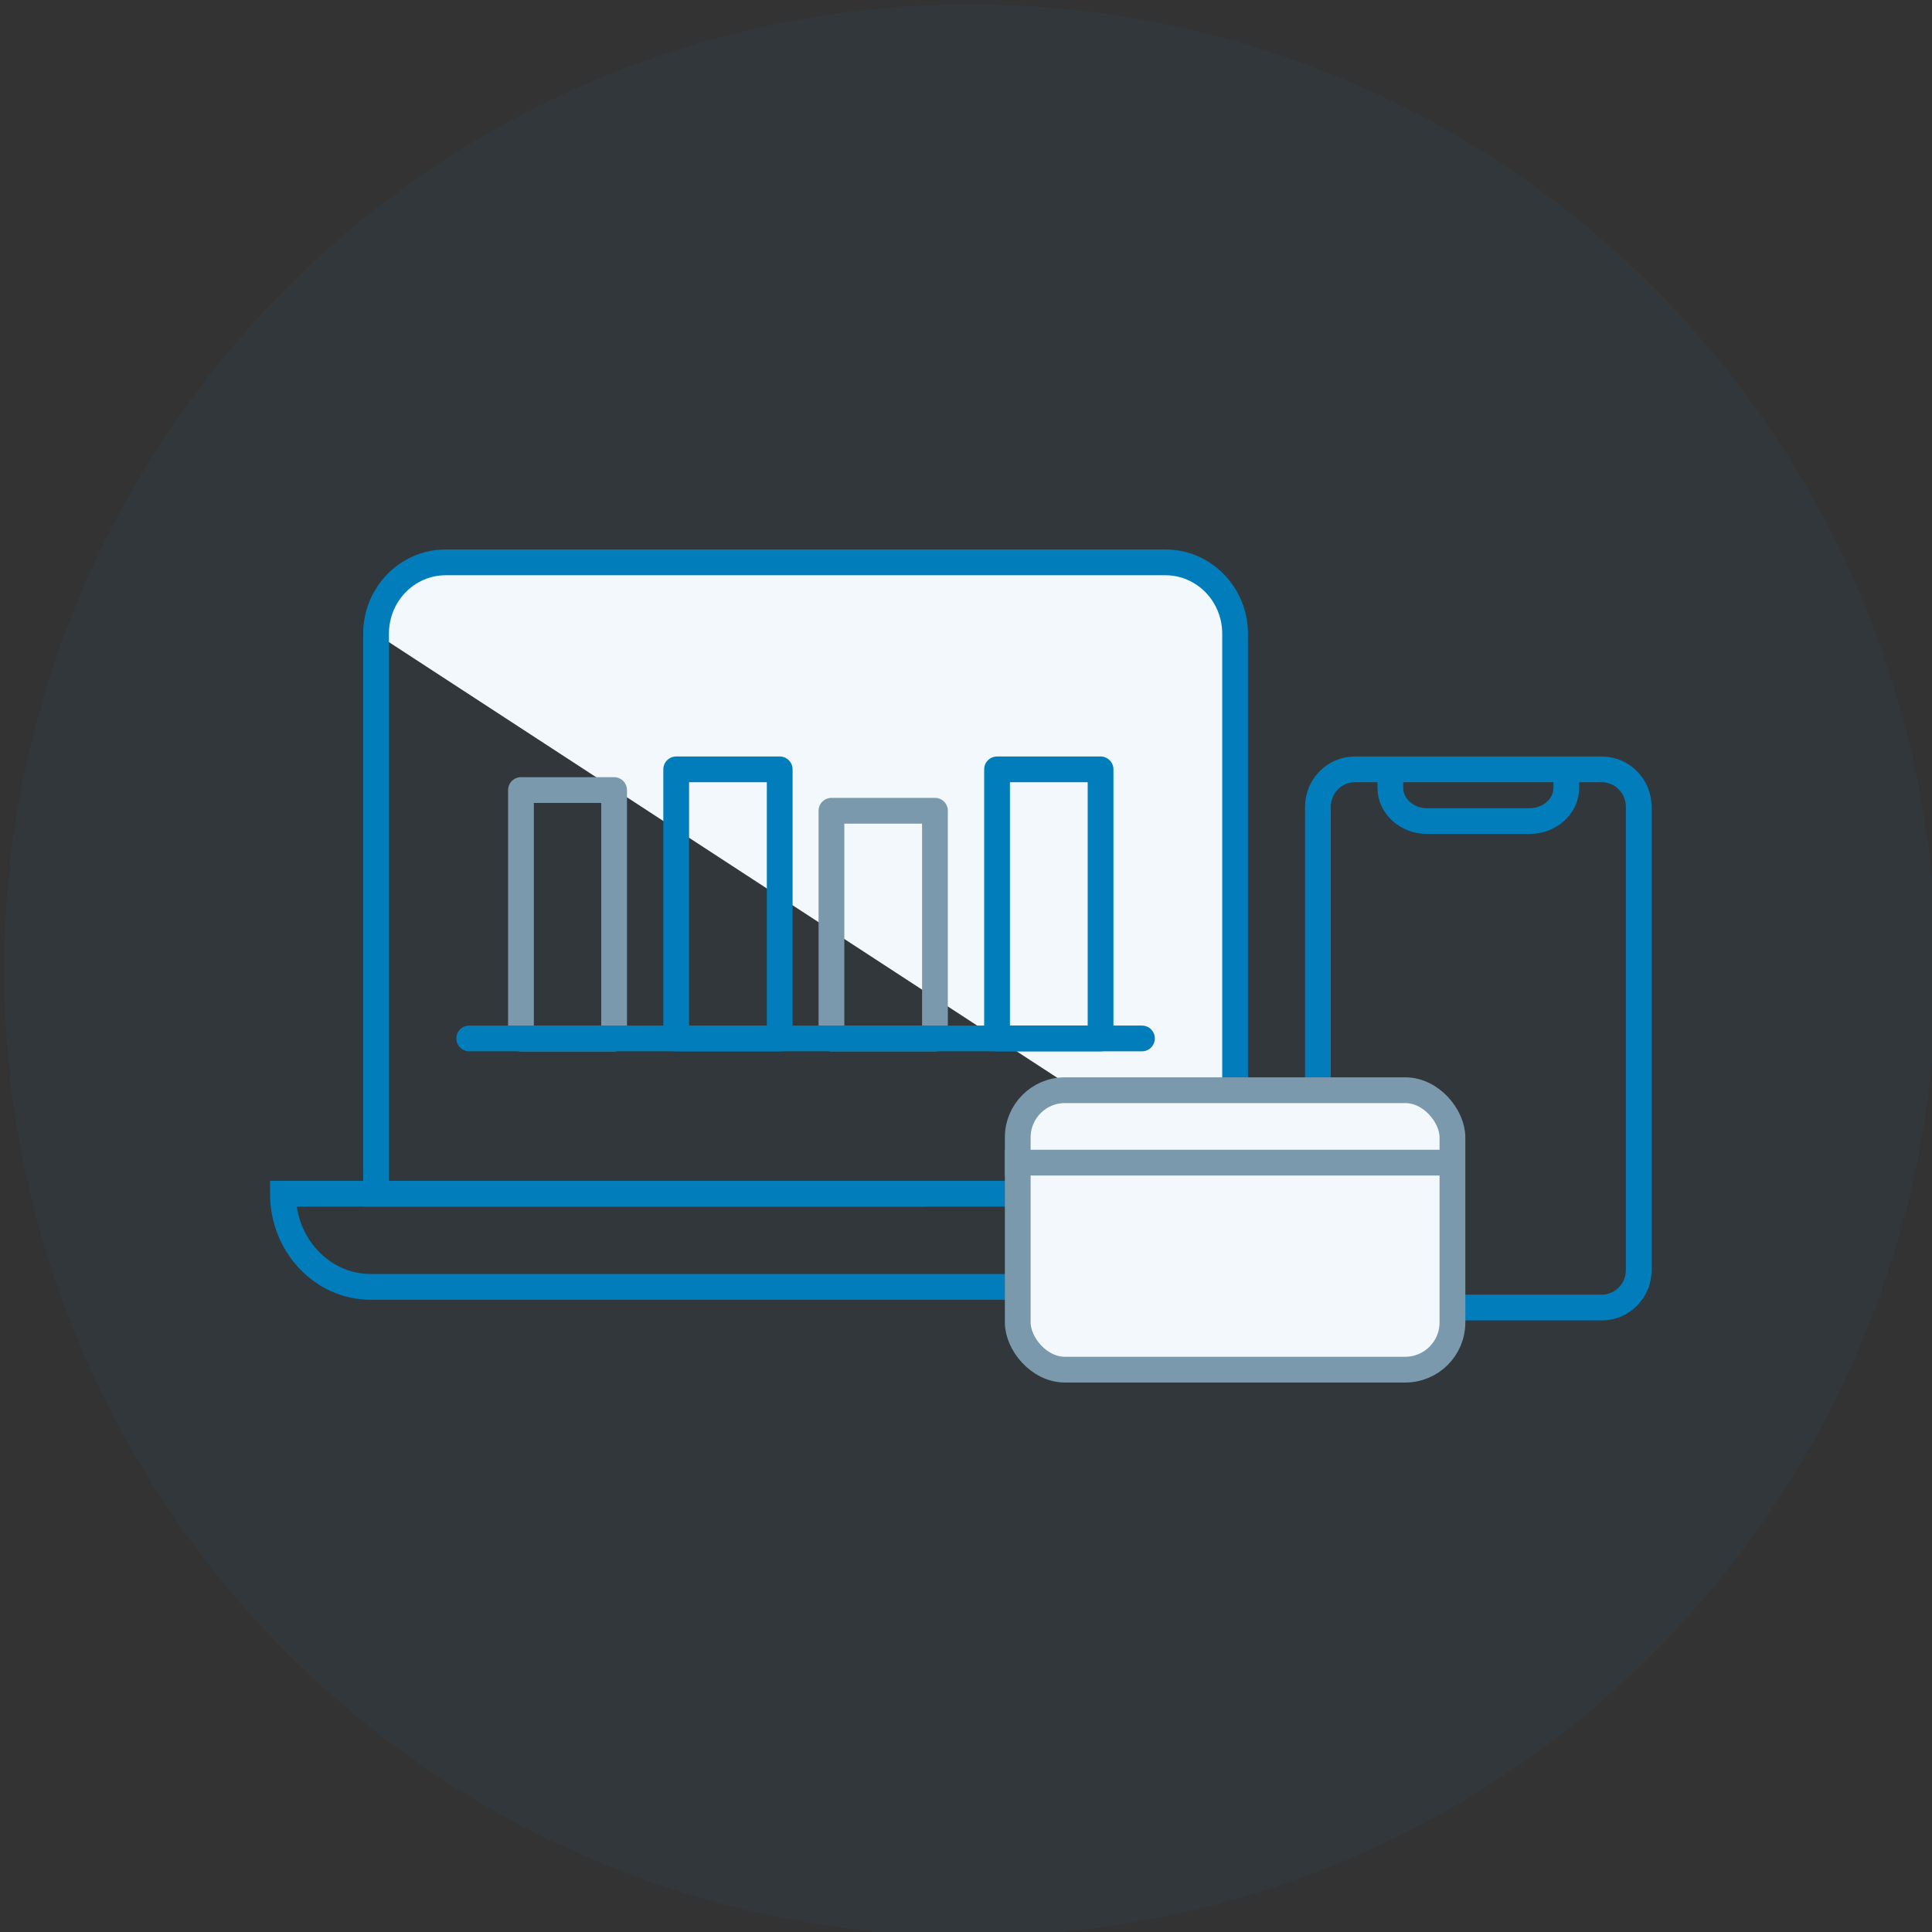 <svg width="120" height="120" viewBox="0 0 120 120" fill="none" xmlns="http://www.w3.org/2000/svg">
<rect x="0" y="0" width="120" height="120" fill="#333333" stroke="none"/>
<g clip-path="url(#clip0_110_11332)">
<circle opacity="0.05" cx="60.262" cy="60.263" r="60" transform="rotate(0.252 60.262 60.263)" fill="#007DBA"/>
<path d="M97.286 47.786V48.934C97.286 50.075 96.262 51 94.998 51H88.645C87.381 51 86.357 50.075 86.357 48.934V47.786" stroke="#007DBA" stroke-width="1.6"/>
<path fill-rule="evenodd" clip-rule="evenodd" d="M101.786 71.186V78.882C101.786 80.17 100.756 81.214 99.486 81.214H84.157C82.887 81.214 81.857 80.17 81.857 78.882V50.118C81.857 48.83 82.887 47.786 84.157 47.786H99.486C100.756 47.786 101.786 48.83 101.786 50.118V58.426V71.186Z" stroke="#007DBA" stroke-width="1.6"/>
<path d="M57.53 74.143C49.841 74.143 32.949 74.143 17.572 74.143C17.572 77.338 20.011 79.929 23.02 79.929C36.044 79.929 56.703 79.929 63.214 79.929" stroke="#007DBA" stroke-width="1.6"/>
<path fill-rule="evenodd" clip-rule="evenodd" d="M76.714 74.143V39.362C76.714 36.913 74.777 34.929 72.388 34.929H27.683C25.294 34.929 23.357 36.913 23.357 39.362" fill="#F2F8FC"/>
<path fill-rule="evenodd" clip-rule="evenodd" d="M72.388 35.729C74.317 35.729 75.914 37.337 75.914 39.362V73.343H24.157V39.362C24.157 37.337 25.754 35.729 27.683 35.729H72.388ZM77.514 39.362C77.514 36.49 75.238 34.129 72.388 34.129H27.683C24.834 34.129 22.557 36.49 22.557 39.362V74.943H77.514V39.362Z" fill="#007DBA"/>
<rect x="32.357" y="49.072" width="5.786" height="15.429" stroke="#7A99AC" stroke-width="1.6" stroke-linecap="round" stroke-linejoin="round"/>
<rect x="42" y="47.786" width="6.429" height="16.714" stroke="#007DBA" stroke-width="1.6" stroke-linecap="round" stroke-linejoin="round"/>
<rect x="51.643" y="50.357" width="6.429" height="14.143" stroke="#7A99AC" stroke-width="1.6" stroke-linecap="round" stroke-linejoin="round"/>
<rect x="61.929" y="47.786" width="6.429" height="16.714" stroke="#007DBA" stroke-width="1.6" stroke-linecap="round" stroke-linejoin="round"/>
<rect x="63.214" y="67.714" width="27" height="17.357" rx="2.93" fill="#F2F8FC" stroke="#7A99AC" stroke-width="1.6"/>
<path d="M63.214 72.214H76.393L89.572 72.214" stroke="#7A99AC" stroke-width="1.6" stroke-linecap="square"/>
<path d="M29.143 64.5H70.929" stroke="#007DBA" stroke-width="1.6" stroke-linecap="round" stroke-linejoin="round"/>
</g>
<defs>
<clipPath id="clip0_110_11332">
<rect width="120" height="120" fill="white"/>
</clipPath>
</defs>
</svg>
